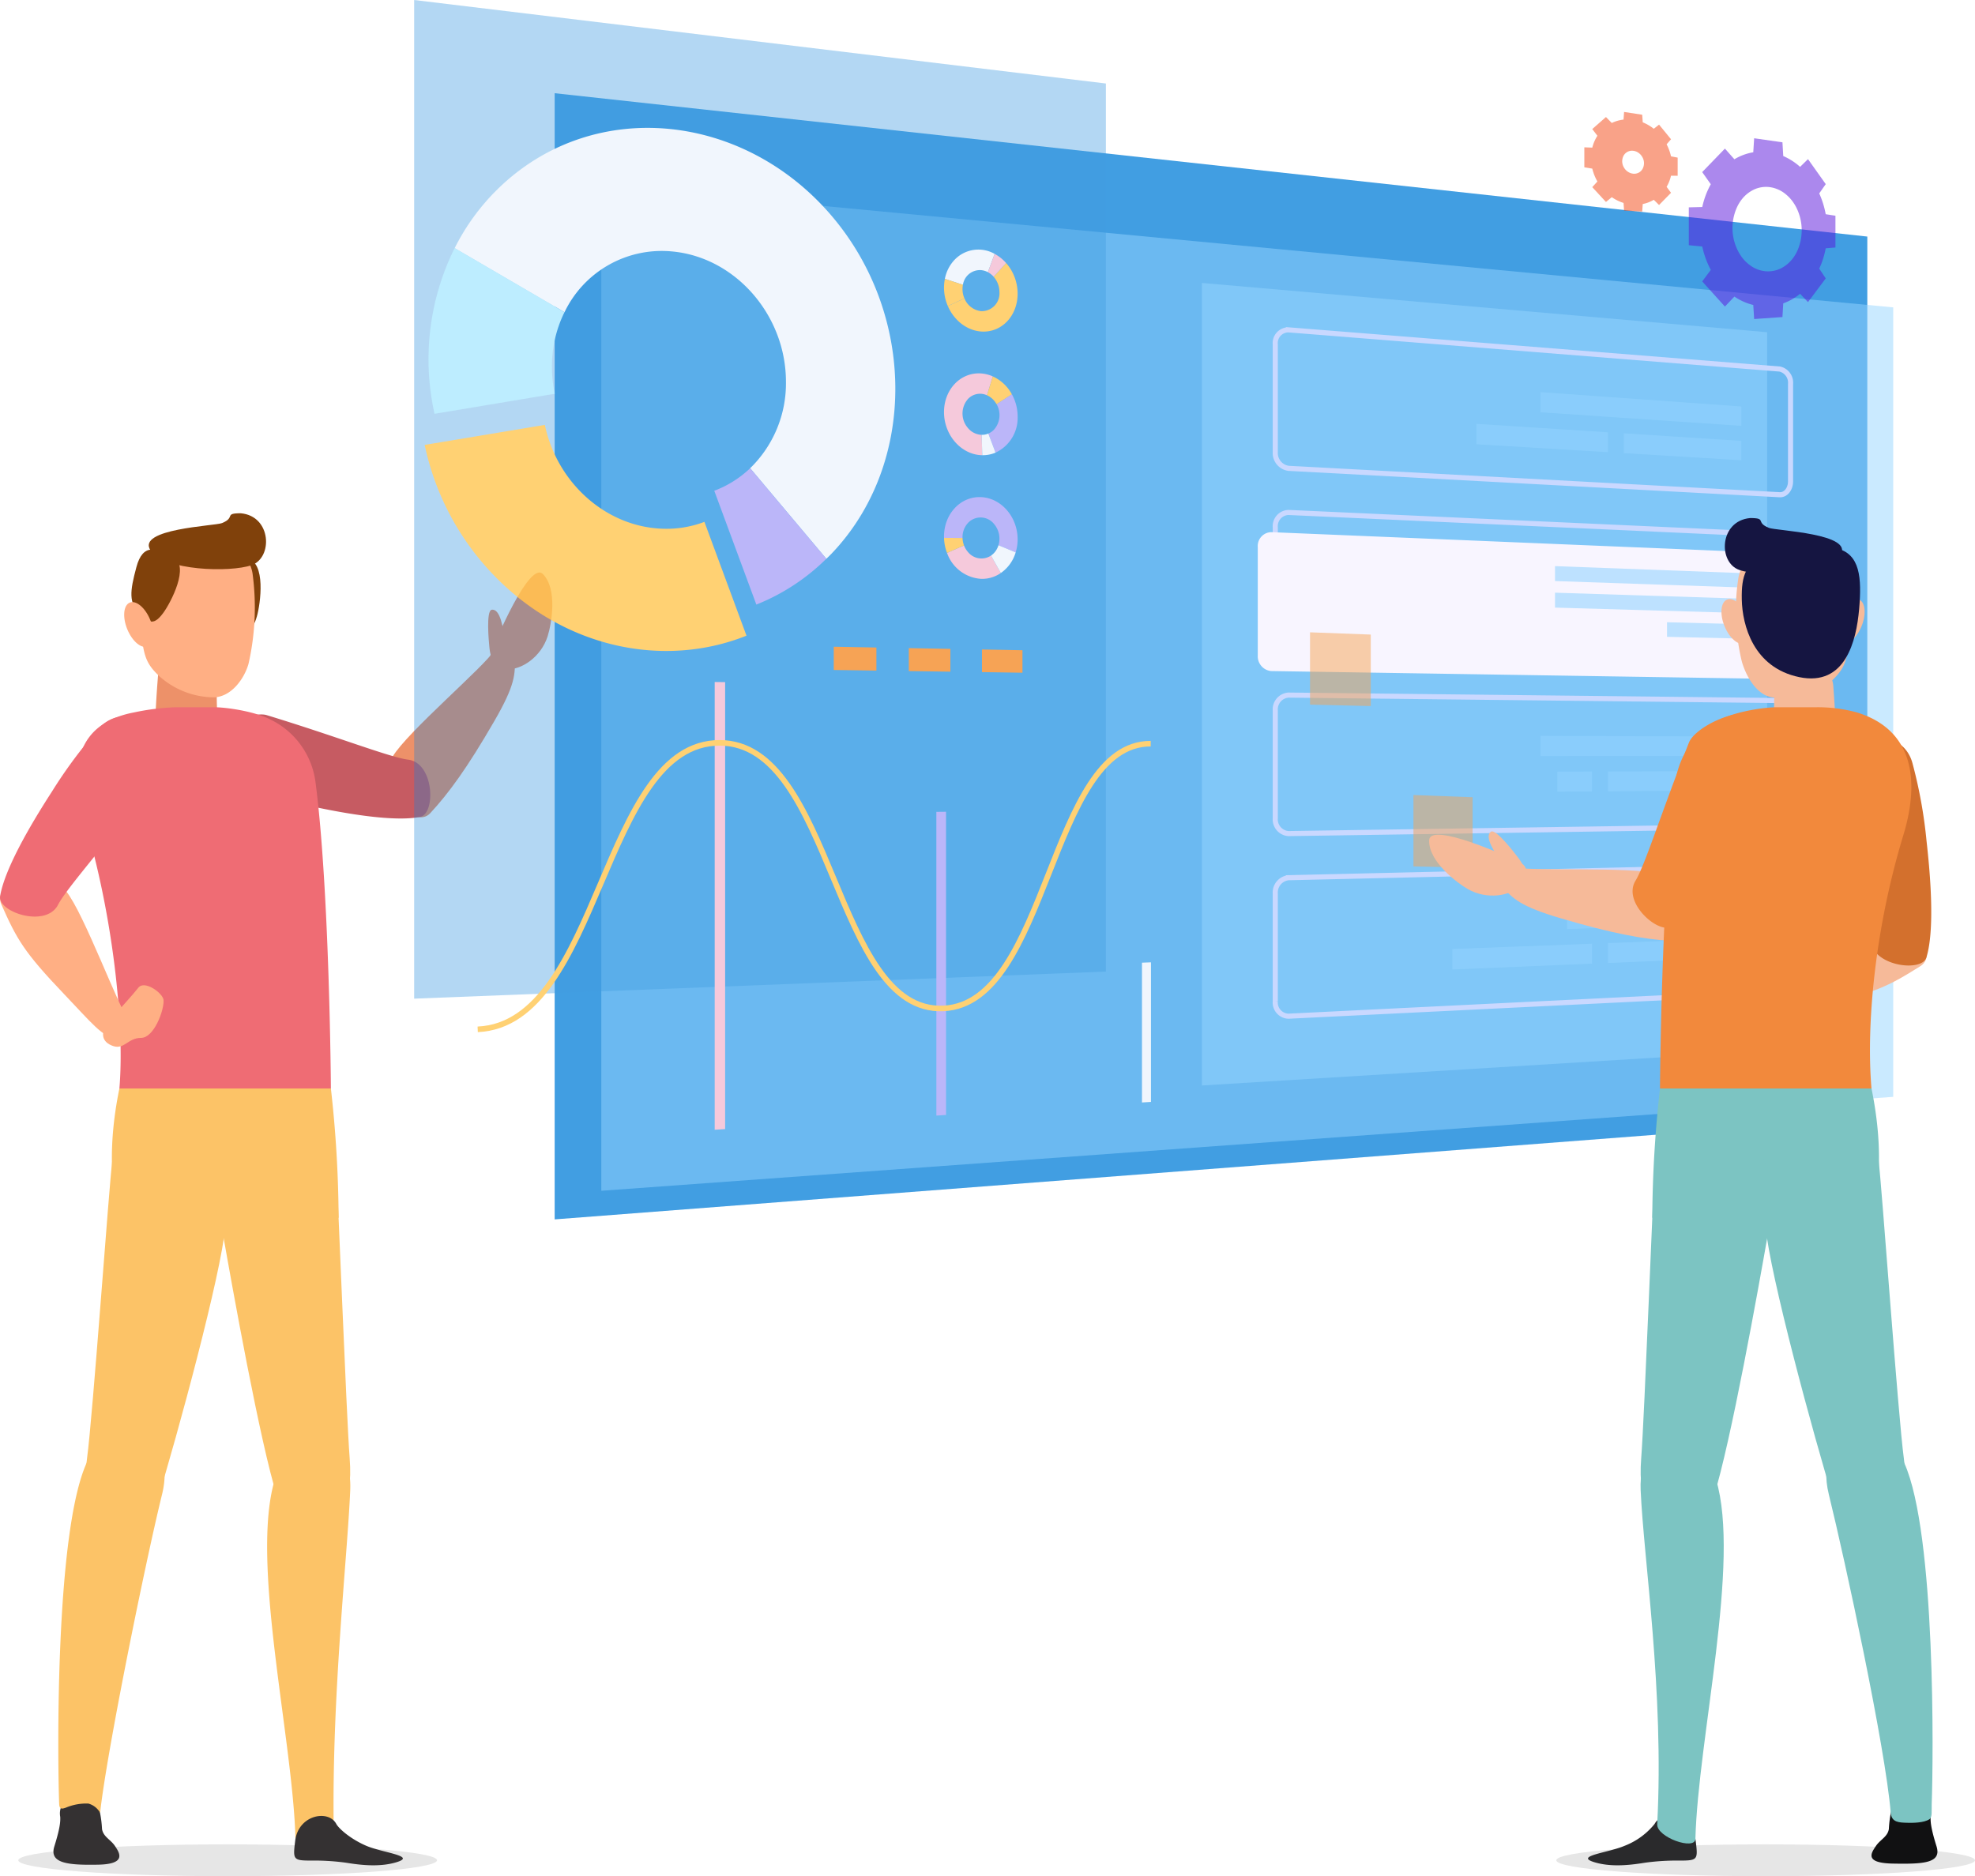 <svg xmlns="http://www.w3.org/2000/svg" xmlns:xlink="http://www.w3.org/1999/xlink" width="357.858" height="340" viewBox="0 0 357.858 340"><defs><style>.a,.n,.y{fill:none;}.b{opacity:0.1;}.c{fill:#343132;}.d{fill:#ed9169;}.e{fill:#c65b62;}.f{fill:#80410b;}.g{fill:#ef6c74;}.h{fill:#fcc367;}.i{fill:#ffaf84;}.j{clip-path:url(#a);}.k{opacity:0.8;}.l,.p{fill:#1286db;}.m,.v{fill:#7bcaff;}.ai,.m,.w{opacity:0.5;}.n{stroke:#bbceff;stroke-width:0.925px;}.n,.y{stroke-miterlimit:10;}.o{fill:#f6f3ff;}.p{opacity:0.4;}.q{fill:#ffc550;}.r{fill:#edf4fc;}.s{fill:#ace9ff;}.t{fill:#aaa4f7;}.u{opacity:0.6;}.w,.z{fill:#f48c2a;}.x{fill:#f2bbd2;}.y{stroke:#ffc550;stroke-width:1.01px;}.aa{fill:#f6ba99;}.ab{fill:#d3702d;}.ac{fill:#111112;}.ad{fill:#2a2a2c;}.ae{fill:#f2893c;}.af{fill:#7cc4c2;}.ag{fill:#151541;}.ah{clip-path:url(#b);}.aj{fill:#5812db;}.ak{fill:#f44511;}</style><clipPath id="a"><path class="a" d="M2564.047,433.255c-1.673-1.681-5.086,4.619-7.318,9.429-.377-1.685-.952-3.126-1.964-2.958-1.033.171-.517,5.718-.426,6.652a6.78,6.78,0,0,0,.259,1.432c-.011.061-.029.123-.037.182-3.124,3.725-15.158,14.113-17.68,18.259-4.535-1.3-12.677-4.322-22.857-7.427a4.307,4.307,0,0,0-1.524-.079,31.373,31.373,0,0,0-7.51-1.337c-.021-.655-.033-1.291-.037-1.9,2.924-.406,5.078-3.526,5.763-6.03a38.277,38.277,0,0,0,1.03-7.3,7.3,7.3,0,0,0,.48-1.251c.525-1.814,1.345-7.374-.348-9.58,3.218-1.906,2.682-8.623-2.571-9.109-3.136-.005-.865.746-3.408,1.779-1.272.517-15.236,1.01-13.016,4.82-1.067.172-1.926,1.047-2.493,3.165-.788,2.954-1.132,4.819-.692,6.34a1.216,1.216,0,0,0-.507.082c-1.149.47-1.354,2.628-.459,4.82.7,1.707,1.853,2.917,2.874,3.157a8.2,8.2,0,0,0,2.715,5.142c-.152,1.837-.308,4-.413,6.126-1.341.18-2.686.419-3.929.653a17.707,17.707,0,0,0-3.231.92,6.065,6.065,0,0,0-2.345,1.215,9.882,9.882,0,0,0-3.572,4.067c-1.431,1.805-3.271,4.317-5.755,8.16-7.287,11.27-8.99,16.527-9.382,18.951a1.421,1.421,0,0,0,.024.553,2.436,2.436,0,0,0,.2.932c2.794,6.29,4.046,8.586,11.385,16.273,3.464,3.628,5.3,5.763,7.067,7.043a2.225,2.225,0,0,0,1.823,2.353,2.143,2.143,0,0,0,1.324.037,76.03,76.03,0,0,1-.212,7.646,61.4,61.4,0,0,0-1.344,13.583c-.639,5.611-3.5,46.044-4.523,53.491-.041.3-.066.575-.1.86l-.012.021c-5.689,12.766-5.236,53.573-4.933,61.717.016.427.12.645.277.747a5.615,5.615,0,0,0-.089,1.56c.063.992-.119,2.332-1.067,5.375s2.361,3.415,7.945,3.306c5.219-.1,3.883-2.129,3.031-3.4-.773-1.148-2.107-1.654-2.334-3.052-.164-1.005-.044-1.609-.345-2.949l0,0c1.2-11.094,8.237-45.58,11.211-57.666a15.108,15.108,0,0,0,.426-3.169c3.686-12.565,9.378-34,10.768-43.205,1.822,10.328,6.025,33.629,9.018,44.506-3.958,15.227,3.5,46.345,3.974,64.269l.014-.022c-.02.111-.05.214-.065.329-.422,3.409-.4,3.6,2.738,3.614a42.381,42.381,0,0,1,6.35.37c2.015.312,6,.976,9.412-.122s-2.733-1.683-5.633-2.933-4.993-3.143-5.429-3.963a2.5,2.5,0,0,0-.478-.612c-.233-23.827,2.475-47.548,3.009-59.866a15.22,15.22,0,0,0-.045-2.08,27.591,27.591,0,0,0-.054-3.7c-.437-5.562-1.4-29.361-2.01-43.574h0a217.987,217.987,0,0,0-1.4-23.443s-.194-30.705-2.253-50.867c10.9,2.258,15.877,2.112,18.21,1.7a2.238,2.238,0,0,0,2.051-.723c3.3-3.571,6.633-8.078,11.623-16.713,2.825-4.888,3.593-7.279,3.691-9.532a8.767,8.767,0,0,0,5.958-5.829C2565.576,442.4,2566.765,435.987,2564.047,433.255Zm-86.311,57.586c1.2-1.637,2.939-3.794,5.041-6.4a168.766,168.766,0,0,1,4.3,25.988C2484.322,504.363,2480.183,493.933,2477.736,490.841Z" transform="translate(-2465.679 -422.239)"/></clipPath><clipPath id="b"><path class="a" d="M2751.509,663.617a16.285,16.285,0,0,1-1.073-5.244,7.953,7.953,0,0,0,.193-2.439c.3-8.144.755-48.951-4.934-61.717l-.012-.021c-.03-.284-.056-.562-.1-.86-1.021-7.447-3.885-47.88-4.523-53.491a61.476,61.476,0,0,0-1.344-13.583,102.488,102.488,0,0,1,.25-17.679,41.727,41.727,0,0,0,8.6-4.479,2.3,2.3,0,0,0,1.063-1.508c.008-.025.029-.044.037-.07.726-2.343,1.538-7.812.022-21.145a86.008,86.008,0,0,0-2.527-13.993,6.194,6.194,0,0,0-2.01-3.247,13.29,13.29,0,0,0-8.1-6.031,21.156,21.156,0,0,0-3.983-.751c-.076-1.4-.172-2.789-.271-4.071a4.706,4.706,0,0,0-.194-.988,8.024,8.024,0,0,0,2.635-4.352,15.082,15.082,0,0,0,1.329-3.293,7.116,7.116,0,0,0,1.358-2.168c.86-2.1.7-4.157-.329-4.738.249-4.409-.29-7.718-3.208-8.994.128-3.141-12.068-3.6-13.255-4.085-2.542-1.031-.27-1.784-3.407-1.777-5.572.516-5.843,8.047-1.948,9.405.07.024.159.044.234.066a6.193,6.193,0,0,0-.43,1.533c-.193,1.467-.3,2.837-.353,4.142a1.792,1.792,0,0,0-1.681-.373c-1.146.468-1.353,2.628-.456,4.822a5.68,5.68,0,0,0,2.46,3,27.933,27.933,0,0,0,.663,3.345c.718,2.626,2.794,6.411,5.926,6.57a6.77,6.77,0,0,0-.057.7c0,.343-.019.727-.026,1.09a30.408,30.408,0,0,0-8.316,1.611c-3.191.944-6.411,3.051-7.094,4.77-.28.7-.552,1.4-.818,2.08a14.259,14.259,0,0,0-1.345,3.5c-3.671,9.7-6.063,17.088-7.517,19.443a3.511,3.511,0,0,0-.458,1.264c-3.877,3.42-12.21,16.266-15.4,19.795-.057.016-.116.042-.176.063a6.772,6.772,0,0,0-1.452-.061c-.939.037-6.5.288-6.532,1.334-.028,1.026,1.48,1.4,3.2,1.538-4.457,2.874-10.229,7.12-8.334,8.546,3.08,2.318,9.268.258,11.263-.689a8.756,8.756,0,0,0,4.954-6.7c2.22-.407,4.483-1.5,8.936-4.965,3.812-2.969,6.705-5.413,9.038-7.579-.529,13.574-.6,25.111-.6,25.111a217.869,217.869,0,0,0-1.4,23.443h0c-.614,14.213-1.574,38.012-2.01,43.574a27.392,27.392,0,0,0-.054,3.7,15.706,15.706,0,0,0-.045,2.08c.531,12.312,4.2,36.053,3.034,59.842a2.521,2.521,0,0,0-.5.636A13,13,0,0,1,2695,663.5c-2.9,1.25-9.046,1.834-5.632,2.933s7.395.434,9.412.122a42.368,42.368,0,0,1,6.351-.37c3.133-.018,3.159-.2,2.736-3.614-.011-.1-.038-.189-.055-.286l.007-.021c.472-17.925,7.932-49.042,3.974-64.269,2.992-10.877,7.2-34.178,9.018-44.506,1.389,9.2,7.082,30.64,10.768,43.205a15.211,15.211,0,0,0,.424,3.169c2.976,12.086,10.24,45.783,11.212,57.666v.005c-.3,1.332-.178,1.937-.344,2.94-.227,1.4-1.56,1.9-2.334,3.052-.852,1.267-2.186,3.1,3.032,3.2C2749.146,666.834,2752.457,666.659,2751.509,663.617Z" transform="translate(-2667.439 -422.894)"/></clipPath></defs><g transform="translate(-2465.678 -351.905)"><g transform="translate(2465.678 444.919)"><path class="b" d="M2544.055,607.524c0,1.592-16.984,2.883-37.933,2.883s-37.935-1.291-37.935-2.883,16.985-2.886,37.935-2.886S2544.055,605.929,2544.055,607.524Z" transform="translate(-2464.87 -363.421)"/><path class="c" d="M2481.329,600.416a20.138,20.138,0,0,1,.475,3.476c.228,1.4,1.562,1.9,2.334,3.052.851,1.267,2.187,3.294-3.031,3.4-5.584.108-8.893-.263-7.945-3.306s1.131-4.383,1.067-5.375a3.283,3.283,0,0,1,.634-2.62C2475.494,598.444,2480.508,597.374,2481.329,600.416Z" transform="translate(-2463.317 -365.445)"/><path class="d" d="M2541.743,442.424c.242,3.129.057,5.252-3.634,11.642-4.99,8.636-8.32,13.143-11.623,16.713-3.051,3.3-9.9-4.983-6.833-10.22,2.589-4.426,16.81-16.5,18.375-19.2C2539.065,439.575,2541.547,439.884,2541.743,442.424Z" transform="translate(-2448.522 -416.437)"/><path class="e" d="M2532.687,468.378c-2.407.473-7.929.7-21.027-2.22a85.9,85.9,0,0,1-13.647-3.994c-4.22-1.572-4.847-6.181-3.27-7.943,2.54-2.839,7.9-4.972,10.163-4.285,12.763,3.892,22.34,7.664,25.6,8.06C2535.257,458.575,2535.541,467.815,2532.687,468.378Z" transform="translate(-2456.562 -413.35)"/><path class="f" d="M2498.665,440.742c2.285,1.071,3.278,1.081,4.1-1.759.639-2.206,1.721-9.957-1.816-10.474s-6.308-.619-5.9,4.157S2495.952,439.47,2498.665,440.742Z" transform="translate(-2456.219 -420.294)"/><path class="d" d="M2487.909,440.845c-.053.348-.823,7.773-.958,13.472-.066,2.793,2.731,5.445,5.524,5.512h.123c2.738,0,5.96-2.48,5.718-5.221a73.675,73.675,0,0,1-.1-10.117Z" transform="translate(-2458.819 -416.239)"/><path class="g" d="M2477.528,469.191c5.089,16.728,7.369,37.025,6.373,48.711h38.323s-.226-35.893-2.792-55.548a14.711,14.711,0,0,0-8.087-11.271c-2.886-1.531-8.095-2.261-10.216-2.261h-7.08a42.785,42.785,0,0,0-7.477.93C2476.423,451.66,2474.577,459.495,2477.528,469.191Z" transform="translate(-2462.268 -413.667)"/><path class="h" d="M2482.526,524.5s-3.312-8.042-.157-23.443h38.323a217.987,217.987,0,0,1,1.4,23.443Z" transform="translate(-2460.736 -396.823)"/><g transform="translate(10.566 105.749)"><path class="h" d="M2492.456,559.43c3.07-12.474-9.675-14.671-13.7-5.646-5.689,12.766-5.236,53.573-4.933,61.717.04,1.069.617.868,1.236.652a9.489,9.489,0,0,1,4.052-.733,3.49,3.49,0,0,1,2.132,1.675C2482.447,606,2489.482,571.516,2492.456,559.43Z" transform="translate(-2473.668 -487.345)"/><path class="h" d="M2502.712,525.815c1.346-15.5-4.793-27.534-14.407-22.417-4.048,2.153-5.528,6.462-6.074,10.519s-3.522,46.227-4.564,53.846c-2.353,17.179,11.213,12.549,12.684,7.788C2494.065,563.534,2501.978,534.261,2502.712,525.815Z" transform="translate(-2472.467 -502.203)"/></g><path class="h" d="M2517.335,558.27c.5-11.632-10.82-11.384-13.666-1.92-4.478,14.894,3.265,46.864,3.747,65.125,1.973-3.154,3.836-3.92,4.714-3.856a3.158,3.158,0,0,1,2.2,1.192C2514.04,594.758,2516.8,570.7,2517.335,558.27Z" transform="translate(-2453.876 -381.238)"/><path class="h" d="M2506.2,574.755c1.506,4.749,14.469,10.246,13.115-7.038-.6-7.669-2.2-50.005-2.51-54.085s-1.014-10.046-3.063-10.791c-10.234-3.721-20.161,8.453-17.47,23.775C2498.074,536.861,2503.081,564.909,2506.2,574.755Z" transform="translate(-2455.957 -396.465)"/><path class="i" d="M2486.993,501.628c-3.018-.858-4.592-3.015-9.689-8.353-7.339-7.687-8.591-9.983-11.385-16.273-1.825-4.108,7.889-7.078,11.734-2.386,3.253,3.965,9.635,21.49,11.623,23.9C2490.594,500.106,2489.444,502.326,2486.993,501.628Z" transform="translate(-2465.674 -406.121)"/><path class="g" d="M2465.7,482.66c.392-2.424,2.095-7.681,9.382-18.951a85.865,85.865,0,0,1,8.484-11.412c2.939-3.411,7.479-2.4,8.583-.309,1.782,3.368,1.921,9.138.49,11.019-8.079,10.618-14.943,18.291-16.444,21.207C2474,488.471,2465.232,485.53,2465.7,482.66Z" transform="translate(-2465.678 -413.264)"/><path class="i" d="M2484.877,440.682c.634,6.341.82,7.746,3.589,10.342a14.956,14.956,0,0,0,9.736,3.786c3.246,0,5.652-3.429,6.385-6.111a46.147,46.147,0,0,0,.735-16.239c-.462-3.519-4.806-7.789-9.286-7.789S2483.328,425.191,2484.877,440.682Z" transform="translate(-2459.549 -421.455)"/><path class="i" d="M2481.3,492.9c1.47-1.609,3.768-4.114,4.9-5.548s4.491,1.031,4.565,2.265c.108,1.836-1.742,6.848-4.093,6.839s-3.019,2.141-5.024,1.481S2478.9,495.529,2481.3,492.9Z" transform="translate(-2461.126 -401.383)"/><path class="c" d="M2513.611,602.187c.435.82,2.53,2.716,5.429,3.963s9.046,1.834,5.633,2.933-7.4.434-9.412.122a42.381,42.381,0,0,0-6.35-.37c-3.135-.018-3.16-.205-2.738-3.614C2506.752,600.529,2512.2,599.537,2513.611,602.187Z" transform="translate(-2452.682 -364.677)"/><path class="f" d="M2485.213,438.886c1.715,1.717,2.61,2.049,4.283-.251,1.3-1.784,4.81-8.439,1.781-10.061s-5.5-2.621-6.693,1.83S2483.176,436.849,2485.213,438.886Z" transform="translate(-2459.872 -420.639)"/><path class="i" d="M2487.409,437.621c.9,2.194.691,4.352-.458,4.822s-2.806-.928-3.7-3.122-.69-4.351.459-4.82S2486.513,435.429,2487.409,437.621Z" transform="translate(-2460.193 -418.314)"/><path class="f" d="M2486.385,428.972c2.468,3.687,14.4,4.032,18.3,2.674s3.625-8.89-1.947-9.407c-3.136-.005-.865.746-3.408,1.779C2498.039,424.54,2483.749,425.037,2486.385,428.972Z" transform="translate(-2459.106 -422.239)"/><path class="d" d="M2533,444.88c.7-1.92,6.923-16.715,9.384-14.243,2.718,2.732,1.529,9.145.866,11.25-1.214,3.851-4.852,6.144-7.3,5.98C2534.213,447.749,2532.339,446.7,2533,444.88Z" transform="translate(-2444.013 -419.621)"/><path class="d" d="M2532.771,442.119c-.091-.935-.607-6.483.426-6.653,1.574-.262,2.094,3.354,2.447,5.747.193,1.3-.417,3.171-1.487,3.2S2532.919,443.614,2532.771,442.119Z" transform="translate(-2444.111 -417.978)"/></g><g class="k" transform="translate(2530.722 351.905)"><path class="l" d="M2541.674,364.677V568.762l237.844-18.29V390.657Z" transform="translate(-2506.216 -347.787)"/><path class="m" d="M2548.065,559.525,2782.154,542.5V399.438l-234.089-22.192Z" transform="translate(-2504.155 -343.734)"/><path class="m" d="M2630.355,536.112l102.416-6.283V399.607l-102.416-8.931Z" transform="translate(-2477.619 -339.403)"/><path class="n" d="M2642.8,422.2l89.01,4.783c1.084.058,1.961-1.032,1.961-2.433V406.906a2.537,2.537,0,0,0-1.961-2.7l-89.01-7.1a2.391,2.391,0,0,0-2.394,2.619v19.537A2.806,2.806,0,0,0,2642.8,422.2Z" transform="translate(-2474.378 -337.33)"/><path class="n" d="M2642.8,447.227l89.01,1.727a2.254,2.254,0,0,0,1.961-2.5V428.8a2.434,2.434,0,0,0-1.961-2.628l-89.01-4.045a2.49,2.49,0,0,0-2.394,2.7V444.37A2.69,2.69,0,0,0,2642.8,447.227Z" transform="translate(-2474.378 -329.26)"/><path class="o" d="M2640.416,450l89.569,1.4a2.273,2.273,0,0,0,1.972-2.517v-17.7a2.434,2.434,0,0,0-1.972-2.629l-89.569-3.727a2.511,2.511,0,0,0-2.407,2.719v19.6A2.688,2.688,0,0,0,2640.416,450Z" transform="translate(-2475.151 -328.392)"/><path class="n" d="M2642.8,472.25l89.01-1.332a2.346,2.346,0,0,0,1.961-2.567V450.7a2.335,2.335,0,0,0-1.961-2.559l-89.01-.988a2.594,2.594,0,0,0-2.394,2.784v19.537A2.582,2.582,0,0,0,2642.8,472.25Z" transform="translate(-2474.378 -321.19)"/><path class="p" d="M2514.862,532.88l125.338-4.909V367.037l-125.338-15.132Z" transform="translate(-2504.862 -351.905)"/><path class="n" d="M2642.8,497.778l89.01-4.388a2.446,2.446,0,0,0,1.961-2.634V473.107c0-1.4-.877-2.519-1.961-2.493l-89.01,2.068a2.7,2.7,0,0,0-2.394,2.867v19.536A2.477,2.477,0,0,0,2642.8,497.778Z" transform="translate(-2474.378 -313.625)"/><g transform="translate(11.905 23.173)"><path class="q" d="M2582.176,448.326c-14.988,5.992-33.268,2.292-46.134-11.322a48.284,48.284,0,0,1-12.177-23.25l21.777-3.626c2.154,10.347,10.88,18.364,21.117,18.807a19.415,19.415,0,0,0,7.793-1.234Z" transform="translate(-2523.864 -356.303)"/><path class="r" d="M2596.28,446.565c-.313.327-.637.637-.964.95l-13.8-16.413A21.438,21.438,0,0,0,2588,415.434c0-12.079-9.2-22.646-20.773-23.627a19.542,19.542,0,0,0-19.35,11.023l-19.9-11.614a40.119,40.119,0,0,1,8.537-11.409c17.169-15.971,43.93-13.045,59.773,5.573C2611.67,403.465,2611.657,430.463,2596.28,446.565Z" transform="translate(-2522.54 -369.427)"/><path class="s" d="M2546.747,407.409a23.971,23.971,0,0,0,.507,4.891l-21.779,3.626a45.288,45.288,0,0,1,3.644-30.023l19.9,11.614A22.089,22.089,0,0,0,2546.747,407.409Z" transform="translate(-2523.688 -364.115)"/><path class="t" d="M2583.844,432.476a38.132,38.132,0,0,1-12.677,8.3l-7.624-20.625a19.225,19.225,0,0,0,6.5-4.084Z" transform="translate(-2511.069 -354.389)"/></g><g class="u" transform="translate(216.715 102.591)"><path class="v" d="M2678.734,432.187l35.83,1.228v-2.6l-35.83-1.334Z" transform="translate(-2678.734 -429.48)"/><path class="v" d="M2678.734,435.825l35.83,1.04v-2.6l-35.83-1.145Z" transform="translate(-2678.734 -428.307)"/><path class="v" d="M2694.08,439.814l15.535.369v-2.6l-15.535-.415Z" transform="translate(-2673.785 -427.001)"/></g><path class="w" d="M2659.336,473.779l10.716.252V461.248l-10.716-.4Z" transform="translate(-2468.273 -316.774)"/><path class="w" d="M2645.168,451.656l11.007.259V438.961l-11.007-.41Z" transform="translate(-2472.842 -323.965)"/><path class="x" d="M2563.6,445.36V526.5l1.893-.12V445.383Z" transform="translate(-2499.146 -321.769)"/><path class="r" d="M2622.142,483.836v25.335l1.628-.1V483.773Z" transform="translate(-2480.267 -309.382)"/><path class="t" d="M2593.971,463.158V518.2l1.753-.111V463.14Z" transform="translate(-2489.352 -316.035)"/><path class="y" d="M2531.13,505.616c22.37-1.005,22.37-51.961,43.857-51.919,20.654.038,20.654,49.02,40.524,48.129,19.129-.86,19.129-48.015,37.561-47.981" transform="translate(-2509.616 -319.081)"/><path class="z" d="M2587.641,444.852v-4.182l-7.728-.144v4.213Z" transform="translate(-2493.885 -323.328)"/><path class="z" d="M2597.728,444.985v-4.128l-7.53-.14v4.159Z" transform="translate(-2490.568 -323.266)"/><path class="z" d="M2607.557,445.115v-4.076l-7.339-.136v4.1Z" transform="translate(-2487.337 -323.206)"/><path class="m" d="M2676.754,456.393l36.378-.014v-3.507l-36.378-.131Z" transform="translate(-2462.656 -319.389)"/><path class="m" d="M2685.988,461.241l24.166-.18v-3.507l-24.166.084Z" transform="translate(-2459.679 -317.837)"/><path class="m" d="M2679.053,461.287l6.28-.047v-3.614l-6.28.022Z" transform="translate(-2461.915 -317.814)"/><path class="m" d="M2676.754,409.292l36.378,2.454V408.24l-36.378-2.6Z" transform="translate(-2462.656 -334.577)"/><path class="m" d="M2688.161,414.875l21.292,1.286v-3.506l-21.292-1.372Z" transform="translate(-2458.978 -332.758)"/><path class="m" d="M2667.957,413.68l23.846,1.441v-3.6l-23.846-1.536Z" transform="translate(-2465.493 -333.177)"/><path class="m" d="M2693.542,479.732l14.176-.492v-3.507l-14.176.436Z" transform="translate(-2457.243 -311.975)"/><path class="m" d="M2680.375,480.21l14.727-.512v-3.573l-14.727.453Z" transform="translate(-2461.489 -311.848)"/><path class="m" d="M2685.988,484.964l24.166-1.011v-3.507l-24.166.914Z" transform="translate(-2459.679 -310.455)"/><path class="m" d="M2664.668,485.893l25.3-1.058v-3.614l-25.3.957Z" transform="translate(-2466.554 -310.205)"/><g transform="translate(106.004 45.238)"><path class="r" d="M2604.154,386.883a5.959,5.959,0,0,0-7.2,1.008,6.9,6.9,0,0,0-1.82,3.522l3.275,1.065a3.115,3.115,0,0,1,3.281-2.65,3.2,3.2,0,0,1,1.237.37Z" transform="translate(-2594.979 -386.113)"/><path class="q" d="M2606.252,388.125c-.052-.062-.1-.122-.159-.181l-2.254,2.488a4.228,4.228,0,0,1,1.053,2.8,3.215,3.215,0,0,1-3.333,3.438,3.7,3.7,0,0,1-3.011-2.316l-3,1.4a8.183,8.183,0,0,0,1.279,2.071c2.62,3.1,6.844,3.413,9.428.729S2608.824,391.22,2606.252,388.125Z" transform="translate(-2594.847 -385.522)"/><path class="q" d="M2598.371,391.974a4.116,4.116,0,0,1,.078-.789l-3.274-1.065a8.326,8.326,0,0,0,.541,4.93l3-1.4A4.221,4.221,0,0,1,2598.371,391.974Z" transform="translate(-2595.018 -384.82)"/><path class="x" d="M2604.325,388.347a7.357,7.357,0,0,0-2.071-1.652l-1.226,3.314a3.68,3.68,0,0,1,1.043.825Z" transform="translate(-2593.08 -385.925)"/></g><g transform="translate(106.003 90.081)"><path class="x" d="M2595.432,428a7.016,7.016,0,0,0,6.162,4.7,5.954,5.954,0,0,0,3.588-1.059l-1.781-3.155a3.138,3.138,0,0,1-4.175-.649,3.911,3.911,0,0,1-.713-1.189Z" transform="translate(-2594.883 -417.884)"/><path class="t" d="M2595.017,427.176c0,.082,0,.165.008.247l3.35.005a3.8,3.8,0,0,1,.985-2.719,3.118,3.118,0,0,1,4.729.193,4.1,4.1,0,0,1,.8,3.842l3.117,1.295a7.977,7.977,0,0,0,.351-2.353c0-4.061-2.957-7.49-6.624-7.658C2598.032,419.858,2595.017,423.061,2595.017,427.176Z" transform="translate(-2595.017 -420.021)"/><path class="r" d="M2602.014,428.017a3.233,3.233,0,0,1-.557.48l1.781,3.155a6.931,6.931,0,0,0,2.689-3.741l-3.117-1.295A3.579,3.579,0,0,1,2602.014,428.017Z" transform="translate(-2592.94 -417.894)"/><path class="q" d="M2595.023,425.618a8.144,8.144,0,0,0,.541,2.716l3.08-1.353a4.1,4.1,0,0,1-.271-1.358Z" transform="translate(-2595.015 -418.216)"/></g><g transform="translate(106.003 67.66)"><path class="t" d="M2602.4,416.509a6.95,6.95,0,0,0,4-6.544,8.288,8.288,0,0,0-1.045-4.037l-2.772,1.8a3.973,3.973,0,0,1-.448,4.6,3.067,3.067,0,0,1-1.039.725Z" transform="translate(-2593.058 -402.145)"/><path class="x" d="M2601.73,417.893c.074,0,.147.005.221.005l-.111-3.691a3.371,3.371,0,0,1-2.481-1.231,4,4,0,0,1,0-5.266,3,3,0,0,1,3.444-.673l1.063-3.417a6.266,6.266,0,0,0-2.138-.538c-3.692-.25-6.71,2.884-6.71,7S2598.036,417.7,2601.73,417.893Z" transform="translate(-2595.017 -403.067)"/><path class="q" d="M2602.191,407.873a3.952,3.952,0,0,1,.448.647l2.772-1.8a7.421,7.421,0,0,0-3.444-3.231L2600.9,406.9A3.555,3.555,0,0,1,2602.191,407.873Z" transform="translate(-2593.119 -402.933)"/><path class="r" d="M2600.287,415.238a5.811,5.811,0,0,0,2.406-.467l-1.307-3.456a2.913,2.913,0,0,1-1.21.231Z" transform="translate(-2593.354 -400.408)"/></g></g><g transform="translate(2724.634 445.786)"><path class="b" d="M2754.777,607.524c0,1.592-16.984,2.883-37.932,2.883s-37.935-1.291-37.935-2.883,16.983-2.886,37.935-2.886S2754.777,605.929,2754.777,607.524Z" transform="translate(-2655.874 -364.287)"/><path class="aa" d="M2705.587,495.091c2.983.975,5.493.066,12.7-1.513,10.384-2.273,12.7-3.478,18.536-7.133,3.809-2.384-2.587-10.278-8.4-8.538-4.912,1.473-20,12.439-22.991,13.324C2703.452,491.815,2703.165,494.3,2705.587,495.091Z" transform="translate(-2647.829 -405.234)"/><path class="ab" d="M2733.383,492.813c.726-2.345,1.538-7.813.022-21.146a86.008,86.008,0,0,0-2.527-13.993c-1.116-4.363-5.632-5.475-7.552-4.094-3.093,2.226-5.781,7.332-5.337,9.654,2.517,13.1,5.254,23.027,5.3,26.305C2723.363,494.327,2732.522,495.59,2733.383,492.813Z" transform="translate(-2643.287 -413.179)"/><path class="ac" d="M2725.715,600.416a20.294,20.294,0,0,0-.476,3.476c-.227,1.4-1.56,1.9-2.334,3.052-.852,1.267-2.186,3.1,3.032,3.2,5.583.107,8.894-.068,7.945-3.11s-1.132-4.383-1.069-5.375a3.277,3.277,0,0,0-.632-2.62C2731.55,598.444,2726.537,597.374,2725.715,600.416Z" transform="translate(-2641.947 -366.311)"/><path class="aa" d="M2678.053,471.374c-1.813-.936-16.433-7.567-16.56-4.081-.14,3.852,5.09,7.75,7.007,8.845,3.5,2,7.732,1.217,9.419-.567C2679.112,474.307,2679.778,472.265,2678.053,471.374Z" transform="translate(-2661.491 -408.901)"/><path class="aa" d="M2674.9,470.48c-.568-.749-3.954-5.171-4.831-4.6-1.332.877.741,3.885,2.106,5.882.741,1.082,2.461,2.043,3.265,1.338S2675.813,471.678,2674.9,470.48Z" transform="translate(-2658.862 -409.047)"/><path class="ad" d="M2695.323,602.187a13,13,0,0,1-5.429,3.963c-2.9,1.25-9.046,1.834-5.632,2.933s7.395.434,9.412.122a42.368,42.368,0,0,1,6.351-.37c3.133-.018,3.159-.205,2.736-3.614C2702.181,600.529,2696.737,599.537,2695.323,602.187Z" transform="translate(-2654.472 -365.543)"/><path class="aa" d="M2724.387,441.337c-.634,6.34-.82,7.744-3.591,10.34s-7.1,2.976-10.1,2.976c-3.246,0-5.387-3.916-6.121-6.6a39.084,39.084,0,0,1-.632-14.94c.461-3.519,4.806-7.788,9.286-7.788S2725.933,425.844,2724.387,441.337Z" transform="translate(-2647.935 -422.11)"/><path class="aa" d="M2671.552,474.063c1.979,2.436,3.574,3.847,10.652,5.939,9.563,2.826,15.082,3.8,19.936,4.118,4.485.291,3.745-10.429-2.083-12.116-4.925-1.426-23.546-.389-26.542-1.268C2671.534,470.154,2669.944,472.086,2671.552,474.063Z" transform="translate(-2658.459 -407.5)"/><path class="ae" d="M2696.642,488.158c1.875-1.584,5.5-5.758,11.393-17.814a86.167,86.167,0,0,0,5.4-13.156c1.4-4.278-1.8-7.645-4.166-7.513-3.805.213-8.819,3.071-9.69,5.267-4.928,12.4-7.959,22.237-9.681,25.028C2687.38,484.047,2694.422,490.039,2696.642,488.158Z" transform="translate(-2652.504 -414.259)"/><path class="aa" d="M2719.53,446.885c.171,2.2.335,4.728.407,7.037a6.054,6.054,0,0,1-5.283,6.143c-.134.012-.238.015-.347.015-2.737,0-5.961-2.48-5.719-5.221.157-1.783.217-3.58.228-5.155a7.124,7.124,0,0,1,4.749-6.688h0A4.48,4.48,0,0,1,2719.53,446.885Z" transform="translate(-2646.308 -416.489)"/><path class="ae" d="M2737.2,472.034c-5.089,16.729-6.759,34.182-5.762,45.867h-38.321s.222-35.893,2.791-55.548A14.712,14.712,0,0,1,2704,451.082c2.883-1.531,8.094-2.261,10.213-2.261h7.081a26.854,26.854,0,0,1,7.479.93C2739.221,452.954,2740.153,462.338,2737.2,472.034Z" transform="translate(-2651.292 -414.533)"/><path class="af" d="M2731.623,524.5s3.311-8.042.157-23.443h-38.321a217.87,217.87,0,0,0-1.4,23.443Z" transform="translate(-2651.633 -397.689)"/><g transform="translate(60.785 104.883)"><path class="af" d="M2716.37,559.43c-3.066-12.474,9.676-14.671,13.7-5.646,5.689,12.766,5.237,53.573,4.934,61.717-.041,1.069.146,2.38-.4,2.748-1.01.693-3.156.681-4.052.653-1.428-.046-2.829-.041-2.973-1.807C2726.61,605.213,2719.345,571.516,2716.37,559.43Z" transform="translate(-2704.731 -487.345)"/><path class="af" d="M2707.639,525.815c-1.348-15.5,4.791-27.534,14.407-22.417,4.047,2.153,5.528,6.462,6.072,10.519s3.52,46.227,4.565,53.846c2.352,17.179-11.213,12.549-12.685,7.788C2716.284,563.534,2708.372,534.261,2707.639,525.815Z" transform="translate(-2707.454 -502.203)"/></g><path class="af" d="M2700.391,621.475c.481-18.261,8.223-50.231,3.745-65.125-2.845-9.464-14.169-9.712-13.665,1.92.537,12.434,4.279,36.52,3,60.54C2693.352,621.172,2700.305,623.607,2700.391,621.475Z" transform="translate(-2652.151 -382.104)"/><path class="af" d="M2703.68,574.755c-1.5,4.749-14.468,10.246-13.113-7.038.6-7.669,2.2-50.005,2.51-54.085s1.015-10.046,3.063-10.791c10.235-3.721,20.161,8.453,17.469,23.775C2711.811,536.861,2706.8,564.909,2703.68,574.755Z" transform="translate(-2652.147 -397.331)"/><path class="aa" d="M2706.255,437.208c.9,2.194.69,4.352-.459,4.822s-2.805-.928-3.7-3.121-.69-4.352.456-4.822S2705.358,435.014,2706.255,437.208Z" transform="translate(-2648.578 -419.314)"/><path class="aa" d="M2717.726,437.208c-.9,2.194-.69,4.352.458,4.822s2.808-.928,3.7-3.121.691-4.352-.458-4.822S2718.623,435.014,2717.726,437.208Z" transform="translate(-2643.536 -419.314)"/><path class="ag" d="M2722.927,429.627c-2.47,3.686-14.4,4.031-18.3,2.673s-3.624-8.89,1.948-9.405c3.137-.005.865.746,3.407,1.777C2711.272,425.2,2725.561,425.691,2722.927,429.627Z" transform="translate(-2648.427 -422.894)"/><path class="ag" d="M2708.755,427.851c-3.675,2.218-4.528,4.164-4.428,8.708s2.047,12.295,10.412,14.026,10.341-6.569,10.845-12.3.177-10.006-4.052-11.033C2715.252,425.73,2710.98,426.508,2708.755,427.851Z" transform="translate(-2647.68 -421.757)"/></g><g class="ai" transform="translate(2752.753 372.192)"><path class="aj" d="M2711.511,394.973a5.521,5.521,0,0,1-3.206-1.006,6.855,6.855,0,0,1-1.359-1.23,7.989,7.989,0,0,1-1.053-1.64,9.1,9.1,0,0,1,0-7.951,7.232,7.232,0,0,1,1.053-1.562,6.174,6.174,0,0,1,1.359-1.131,5.228,5.228,0,0,1,3.206-.771,5.7,5.7,0,0,1,3.075,1.276,7.1,7.1,0,0,1,1.23,1.268,8.148,8.148,0,0,1,.925,1.591,9.173,9.173,0,0,1,0,7.4,7.389,7.389,0,0,1-.925,1.522,6.314,6.314,0,0,1-1.23,1.178,5.314,5.314,0,0,1-3.075,1.053m2.521-23.385-5.128-.735-.159,2.539a9.749,9.749,0,0,0-3.421,1.268l-1.715-1.933-4.12,4.258,1.559,2.2a15.037,15.037,0,0,0-1.545,4.125l-2.439.062v6.861l2.439.239a16.135,16.135,0,0,0,1.545,4.239l-1.559,2.083,4.12,4.56,1.715-1.808a10.53,10.53,0,0,0,3.421,1.518l.159,2.551,5.128-.36.146-2.482a10.3,10.3,0,0,0,3.051-1.735l1.433,1.509,3.216-4.3-1.179-1.765a15.435,15.435,0,0,0,1.172-3.686l1.763-.146v-5.758l-1.763-.275a16.423,16.423,0,0,0-1.172-3.77l1.179-1.681-3.216-4.531-1.433,1.4a11.336,11.336,0,0,0-3.051-1.96l-.146-2.492" transform="translate(-2678.138 -366.082)"/><path class="ak" d="M2691.613,378.432a2.077,2.077,0,0,1-1-.369,2.3,2.3,0,0,1-.731-.829,2.171,2.171,0,0,1,0-2.1,1.745,1.745,0,0,1,1.727-.85,2.078,2.078,0,0,1,.986.389,2.379,2.379,0,0,1,.4.368,2.443,2.443,0,0,1,.306.459,2.17,2.17,0,0,1,0,2.06,1.83,1.83,0,0,1-.306.4,1.729,1.729,0,0,1-.4.287,1.776,1.776,0,0,1-.986.19m1.625-10.69-3.281-.5-.1,1.383a6.492,6.492,0,0,0-2.13.615l-1.054-1.079-2.483,2.183.932,1.213a7.094,7.094,0,0,0-.926,2.146l-1.443-.052v3.62l1.443.238a8.733,8.733,0,0,0,.926,2.333l-.932,1.025,2.483,2.685,1.054-.866a7.886,7.886,0,0,0,2.13,1.042l.1,1.4,3.281.164.1-1.366a6.431,6.431,0,0,0,2-.764l.955.943,2.169-2.215-.8-1.075a7.178,7.178,0,0,0,.795-2.022l1.208.012v-3.288l-1.208-.233a8.812,8.812,0,0,0-.795-2.182l.8-.912-2.169-2.653-.955.751a8.13,8.13,0,0,0-2-1.168l-.1-1.385" transform="translate(-2682.753 -367.245)"/></g></g></svg>